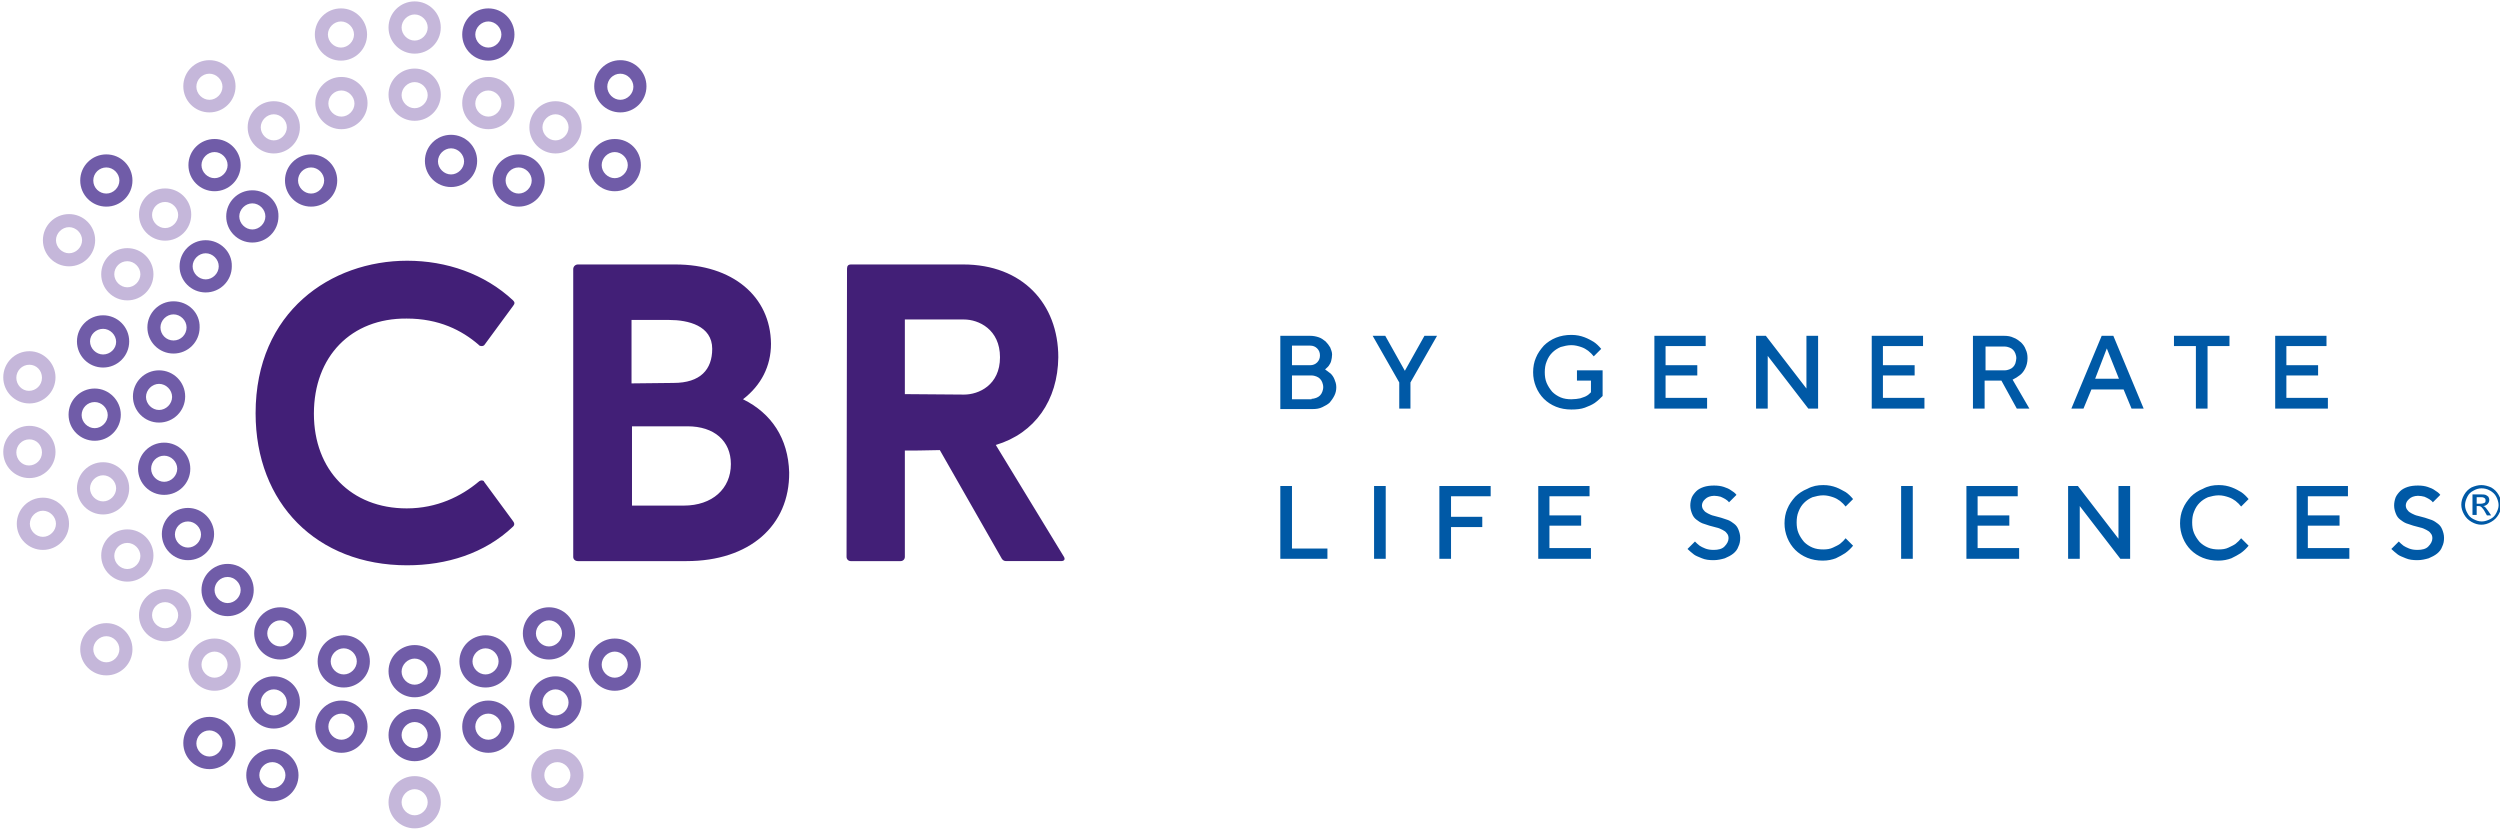 <svg id="Layer_1" xmlns="http://www.w3.org/2000/svg" viewBox="0 0 536 178"><style>.st0{fill:#0059a6}.st1{fill:#421f77}.st2{fill:#705ca8}.st3{fill:#c5b7da}</style><g id="tag_4_"><path class="st0" d="M274.5 87.6V72h6.4c.6 0 1.2.1 1.8.3.6.2 1 .5 1.5.9.4.4.7.8 1 1.3.2.5.4 1 .4 1.5s-.1 1-.2 1.4-.3.7-.5 1c-.2.3-.5.5-.8.8l1.2.9c.3.3.6.7.8 1.2.2.5.4 1 .4 1.7 0 .6-.1 1.2-.4 1.8-.3.6-.6 1-1 1.5-.4.4-1 .7-1.6 1s-1.3.4-2 .4h-7zm2.5-13.5v4.2h3.9c.6 0 1.1-.2 1.5-.6.4-.4.6-.9.6-1.5s-.2-1.1-.6-1.5c-.4-.4-.9-.6-1.5-.6H277zm4.2 11.4c.4 0 .7-.1 1-.2.3-.1.6-.3.8-.5.2-.2.4-.5.5-.8.1-.3.2-.6.2-1s-.1-.7-.2-1c-.1-.3-.3-.6-.5-.8-.2-.2-.5-.4-.8-.5-.3-.1-.6-.2-1-.2H277v5.1h4.2zm20-6l4.2-7.5h2.7l-5.7 10v5.6H300V82l-5.7-10h2.7l4.2 7.5zm42.4-.2v5.6c-.5.5-1 1-1.7 1.5-.6.4-1.3.7-2.1 1-.8.3-1.8.4-2.9.4-1.2 0-2.3-.2-3.3-.6-1-.4-1.9-1-2.6-1.7-.7-.7-1.3-1.6-1.7-2.6-.4-1-.6-2-.6-3.1s.2-2.2.6-3.1c.4-1 1-1.8 1.7-2.6.7-.7 1.6-1.3 2.6-1.7 1-.4 2.1-.6 3.3-.6 1.1 0 2 .2 2.8.5.8.3 1.5.7 2 1 .6.4 1.1.9 1.6 1.5l-1.6 1.6c-.3-.4-.7-.8-1.2-1.2-.4-.3-.9-.6-1.5-.8-.6-.2-1.3-.4-2.1-.4s-1.6.2-2.3.4c-.7.3-1.3.7-1.8 1.2s-.9 1.1-1.2 1.9c-.3.7-.4 1.5-.4 2.3 0 .8.1 1.6.4 2.3.3.7.7 1.3 1.2 1.9.5.5 1.1.9 1.8 1.2.7.3 1.5.4 2.3.4.7 0 1.4-.1 1.9-.2.5-.2 1-.3 1.3-.5.4-.2.7-.5 1-.8v-2.5h-3v-2.2h5.5zm22.4 6.1v2.2h-11.3V72h11v2.2h-8.6v4.1h6.8v2.2h-6.8v4.8h8.9zM389.8 72v15.6h-2.1L379 76.3v11.3h-2.5V72h2.1l8.7 11.3V72h2.5zm22.8 13.4v2.2h-11.3V72h11v2.2h-8.6v4.1h6.8v2.2h-6.8v4.8h8.9zM423.1 72h6.6c.7 0 1.4.1 2 .4.6.2 1.1.6 1.6 1 .4.4.8.9 1 1.5.3.6.4 1.2.4 1.9 0 .9-.2 1.6-.5 2.2-.3.6-.7 1.1-1.1 1.4-.5.4-1 .7-1.6 1l3.6 6.2h-2.7l-3.3-6h-3.6v6H423V72zm9.2 4.8c0-.4-.1-.7-.2-1-.1-.3-.3-.6-.5-.8-.2-.2-.5-.4-.8-.5-.3-.1-.6-.2-1-.2h-4.1v5.1h4.1c.4 0 .7-.1 1-.2.3-.1.6-.3.8-.5.2-.2.4-.5.5-.8.1-.4.2-.8.2-1.1zm18.3-4.8h2.5l6.5 15.6H457l-1.7-4.1h-6.9l-1.7 4.1h-2.6l6.5-15.6zm-1.4 9.2h5.1l-2.6-6.5-2.5 6.5zM478 72v2.2h-4.7v13.4h-2.5V74.2h-4.7V72H478zm21.1 13.4v2.2h-11.3V72h11v2.2h-8.6v4.1h6.8v2.2h-6.8v4.8h8.9zm-224.6 34.4v-15.6h2.5v13.4h7.6v2.2h-10.1zm20.1-15.6h2.5v15.6h-2.5v-15.6zm25 0v2.2h-8.5v4.4h6.7v2.2h-6.7v6.8h-2.5v-15.6h11zm21.5 13.4v2.2h-11.3v-15.6h11v2.2h-8.6v4.1h6.8v2.2h-6.8v4.8h8.9zm29.5-2.2c0-.4-.1-.8-.4-1.1-.2-.3-.5-.5-.9-.7-.4-.2-.8-.4-1.3-.5-.5-.1-1-.3-1.5-.4-.5-.2-1-.3-1.5-.5s-.9-.5-1.3-.8c-.4-.3-.7-.7-.9-1.2-.2-.5-.4-1.1-.4-1.8 0-.6.1-1.1.3-1.7.2-.5.6-1 1-1.4.4-.4 1-.7 1.6-.9.6-.2 1.4-.3 2.2-.3.8 0 1.5.1 2.1.3.6.2 1.1.4 1.5.7.5.3.9.6 1.2 1l-1.6 1.6c-.2-.3-.5-.5-.8-.7-.3-.2-.6-.3-1-.5-.4-.1-.9-.2-1.4-.2-.4 0-.8.1-1.1.2-.3.1-.6.3-.8.5-.2.2-.4.4-.5.6-.1.2-.2.5-.2.7 0 .4.1.8.4 1.1.2.3.5.5.9.7.4.2.8.4 1.3.5.5.1 1 .3 1.5.4.5.2 1 .3 1.5.5s.9.5 1.3.8c.4.3.7.7.9 1.2.2.5.4 1.1.4 1.8s-.1 1.3-.4 1.9c-.2.6-.6 1.1-1.1 1.5-.5.4-1.1.7-1.8 1-.7.2-1.5.4-2.4.4-1 0-1.8-.1-2.5-.4-.7-.3-1.3-.5-1.7-.8-.5-.4-1-.8-1.4-1.2l1.6-1.6c.3.3.6.6 1 .9.3.2.7.4 1.2.6.5.2 1.1.3 1.8.3 1 0 1.8-.2 2.3-.7.6-.6.9-1.2.9-1.8zm20.3-11.4c1.1 0 2 .2 2.8.5.8.3 1.4.7 2 1 .6.4 1.1.9 1.6 1.5l-1.6 1.6c-.3-.4-.7-.8-1.2-1.2-.4-.3-.9-.6-1.5-.8-.6-.2-1.3-.4-2.1-.4s-1.6.2-2.3.4c-.7.3-1.3.7-1.8 1.2s-.9 1.1-1.2 1.9c-.3.7-.4 1.5-.4 2.3 0 .8.1 1.6.4 2.3.3.7.7 1.3 1.2 1.9.5.5 1.1.9 1.8 1.2.7.3 1.5.4 2.3.4.8 0 1.5-.1 2.1-.4.6-.3 1.1-.5 1.5-.8.5-.4.9-.8 1.2-1.2l1.6 1.6c-.5.6-1 1.1-1.7 1.6-.6.4-1.2.7-2 1.1-.8.3-1.7.5-2.8.5-1.2 0-2.3-.2-3.3-.6-1-.4-1.9-1-2.6-1.7-.7-.7-1.3-1.6-1.7-2.6-.4-1-.6-2-.6-3.1s.2-2.2.6-3.1c.4-1 1-1.8 1.7-2.6.7-.7 1.6-1.3 2.6-1.7 1.1-.6 2.2-.8 3.4-.8zm16.7.2h2.5v15.6h-2.5v-15.6zm25.3 13.4v2.2h-11.3v-15.6h11v2.2H424v4.1h6.8v2.2H424v4.8h8.9zm23.8-13.4v15.6h-2.1l-8.7-11.3v11.3h-2.5v-15.6h2.1l8.7 11.3v-11.3h2.5zm19-.2c1.1 0 2 .2 2.8.5.8.3 1.5.7 2 1 .6.4 1.1.9 1.6 1.5l-1.6 1.6c-.3-.4-.7-.8-1.2-1.2-.4-.3-.9-.6-1.5-.8-.6-.2-1.3-.4-2.1-.4s-1.6.2-2.3.4c-.7.3-1.3.7-1.8 1.2s-.9 1.1-1.2 1.9c-.3.7-.4 1.5-.4 2.3 0 .8.1 1.6.4 2.3.3.7.7 1.3 1.2 1.9.5.5 1.1.9 1.8 1.2.7.3 1.5.4 2.3.4s1.5-.1 2.1-.4c.6-.3 1.1-.5 1.5-.8.5-.4.9-.8 1.2-1.2l1.6 1.6c-.5.6-1 1.1-1.7 1.6-.6.4-1.2.7-2 1.1-.8.3-1.7.5-2.8.5-1.2 0-2.3-.2-3.3-.6-1-.4-1.9-1-2.6-1.7-.7-.7-1.3-1.6-1.7-2.6-.4-1-.6-2-.6-3.1s.2-2.2.6-3.1c.4-1 1-1.8 1.7-2.6.7-.7 1.6-1.3 2.6-1.7 1.1-.6 2.2-.8 3.4-.8zm28 13.6v2.2h-11.3v-15.6h11v2.2h-8.6v4.1h6.8v2.2h-6.8v4.8h8.9zm17.8-2.2c0-.4-.1-.8-.4-1.1-.2-.3-.5-.5-.9-.7-.4-.2-.8-.4-1.3-.5-.5-.1-1-.3-1.5-.4-.5-.2-1-.3-1.5-.5s-.9-.5-1.3-.8c-.4-.3-.7-.7-.9-1.2-.2-.5-.4-1.1-.4-1.8 0-.6.1-1.1.3-1.7.2-.5.6-1 1-1.4.4-.4 1-.7 1.6-.9.6-.2 1.4-.3 2.2-.3.8 0 1.5.1 2.1.3.6.2 1.1.4 1.5.7.5.3.9.6 1.2 1l-1.6 1.6c-.2-.3-.5-.5-.8-.7-.3-.2-.6-.3-1-.5-.4-.1-.9-.2-1.4-.2-.4 0-.8.1-1.1.2-.3.1-.6.3-.8.5-.2.2-.4.4-.5.6-.1.2-.2.5-.2.7 0 .4.1.8.4 1.1.2.3.5.5.9.7s.8.4 1.3.5c.5.1 1 .3 1.5.4.5.2 1 .3 1.5.5s.9.5 1.3.8.7.7.9 1.2c.2.5.4 1.1.4 1.8s-.1 1.3-.4 1.9c-.2.6-.6 1.1-1.1 1.5-.5.4-1.1.7-1.8 1-.7.2-1.5.4-2.4.4-1 0-1.8-.1-2.5-.4-.7-.3-1.3-.5-1.7-.8-.5-.4-1-.8-1.4-1.2l1.6-1.6c.3.3.6.6 1 .9.3.2.7.4 1.2.6.5.2 1.1.3 1.8.3 1 0 1.8-.2 2.3-.7.6-.6.9-1.2.9-1.8zM532 104c.7 0 1.4.2 2.1.5.7.4 1.2.9 1.6 1.6.4.7.6 1.4.6 2.1 0 .7-.2 1.4-.6 2.1-.4.7-.9 1.2-1.6 1.6-.7.4-1.4.6-2.1.6-.7 0-1.4-.2-2.1-.6-.7-.4-1.2-.9-1.6-1.6-.4-.7-.6-1.4-.6-2.1 0-.7.2-1.4.6-2.1.4-.7.9-1.2 1.6-1.6.7-.3 1.4-.5 2.1-.5zm0 .7c-.6 0-1.2.2-1.7.5-.6.3-1 .7-1.3 1.3-.3.6-.5 1.2-.5 1.8 0 .6.2 1.2.5 1.7.3.6.7 1 1.3 1.3.6.3 1.1.5 1.8.5.6 0 1.2-.2 1.8-.5.6-.3 1-.7 1.3-1.3.3-.6.5-1.1.5-1.7 0-.6-.2-1.2-.5-1.8-.3-.6-.8-1-1.3-1.3-.7-.4-1.3-.5-1.9-.5zm-1.9 5.8V106h1.6c.5 0 .9 0 1.2.1.2.1.4.2.6.4.1.2.2.4.2.7 0 .3-.1.6-.4.9-.2.2-.6.4-.9.4.2.1.3.1.4.2.2.2.4.5.7.9l.6.9h-.9l-.4-.7c-.3-.6-.6-.9-.8-1.1-.1-.1-.3-.2-.6-.2h-.4v1.9h-.9zm.8-2.5h.9c.4 0 .7-.1.9-.2.2-.1.2-.3.2-.5 0-.1 0-.3-.1-.4-.1-.1-.2-.2-.3-.2-.1-.1-.4-.1-.7-.1h-.8v1.4z"/></g><g id="CBR_4_"><path class="st1" d="M87.3 121.2c-19.4 0-32.5-13.3-32.5-32.6 0-21.8 16.2-32.7 32.5-32.7 8.4 0 16.6 2.8 22.7 8.5.4.4.4.7 0 1.2l-6.1 8.3c-.1.2-.4.3-.6.3-.3 0-.6-.1-.7-.3-3.6-3.1-8.5-5.6-15.4-5.6-11.9-.1-19.9 8.1-19.9 20.4 0 12.1 8 20.3 19.9 20.3 6.5 0 11.7-2.6 15.4-5.7.2-.2.5-.3.6-.3.3 0 .6.1.6.3l6.1 8.3c.4.5.5.9.1 1.3-6.1 5.8-14.3 8.3-22.7 8.3zm78-47.5c0 4.8-2.1 8.9-6 11.9 6.1 3 9.7 8.4 9.9 15.7.1 11.4-8.5 19-22 19h-23.3c-.6 0-1-.4-1-.9V57.7c0-.6.5-1 1-1h20.9c12.2 0 20.4 6.8 20.5 17zm-12.6 1.1c0-5-5.2-6.2-9.2-6.2h-8.1v13.6c1.9 0 7.1-.1 9-.1 5.8 0 8.3-2.9 8.3-7.3zm-17.2 16.6v17h11.1c6.1 0 10.1-3.6 10.1-8.9 0-5-3.6-8.1-9.3-8.1h-11.9zm58.5 5.2v22.8c0 .5-.4.9-.9.9h-10.7c-.5 0-.9-.4-.9-.9l.1-61.8c0-.6.3-.9.8-.9h24.1c12.7 0 20.4 8.4 20.4 19.9-.1 9.2-5 16.3-13.4 18.8l14.5 23.8c.5.7.2 1.1-.5 1.1h-11.8c-.4 0-.7-.2-.9-.5l-13.3-23.3c-3.6.1-6 .1-7.5.1zm0-28.1v16l12.7.1c3.1 0 7.7-2 7.7-8s-4.6-8.1-7.7-8.1H194z"/></g><g id="core_4_"><path class="st2" d="M88.9 154.8c1.5 0 2.8 1.3 2.8 2.8s-1.3 2.8-2.8 2.8c-1.5 0-2.8-1.3-2.8-2.8s1.3-2.8 2.8-2.8m0-2.8c-3.1 0-5.6 2.5-5.6 5.6 0 3.1 2.5 5.6 5.6 5.6 3.1 0 5.6-2.5 5.6-5.6.1-3.1-2.5-5.6-5.6-5.6zm15.8 1c1.5 0 2.8 1.3 2.8 2.8s-1.3 2.8-2.8 2.8c-1.5 0-2.8-1.3-2.8-2.8s1.2-2.8 2.8-2.8m0-2.8c-3.1 0-5.6 2.5-5.6 5.6s2.5 5.6 5.6 5.6c3.1 0 5.6-2.5 5.6-5.6s-2.5-5.6-5.6-5.6zm14.4-2.4c1.5 0 2.8 1.3 2.8 2.8s-1.3 2.8-2.8 2.8c-1.5 0-2.8-1.3-2.8-2.8s1.3-2.8 2.8-2.8m0-2.8c-3.1 0-5.6 2.5-5.6 5.6 0 3.1 2.5 5.6 5.6 5.6 3.1 0 5.6-2.5 5.6-5.6 0-3.1-2.5-5.6-5.6-5.6zm12.7-5.3c1.5 0 2.8 1.3 2.8 2.8s-1.3 2.8-2.8 2.8-2.8-1.3-2.8-2.8 1.3-2.8 2.8-2.8m0-2.8c-3.1 0-5.6 2.5-5.6 5.6 0 3.1 2.5 5.6 5.6 5.6 3.1 0 5.6-2.5 5.6-5.6.1-3.1-2.4-5.6-5.6-5.6zm0-104.3c1.5 0 2.8 1.3 2.8 2.8s-1.3 2.8-2.8 2.8-2.8-1.3-2.8-2.8 1.3-2.8 2.8-2.8m0-2.8c-3.1 0-5.6 2.5-5.6 5.6s2.5 5.6 5.6 5.6c3.1 0 5.6-2.5 5.6-5.6s-2.4-5.6-5.6-5.6z"/><path class="st3" d="M119.1 24.5c1.5 0 2.8 1.3 2.8 2.8s-1.3 2.8-2.8 2.8c-1.5 0-2.8-1.3-2.8-2.8s1.3-2.8 2.8-2.8m0-2.8c-3.1 0-5.6 2.5-5.6 5.6s2.5 5.6 5.6 5.6c3.1 0 5.6-2.5 5.6-5.6s-2.5-5.6-5.6-5.6zm-14.4-2.3c1.5 0 2.8 1.3 2.8 2.8s-1.3 2.8-2.8 2.8c-1.5 0-2.8-1.3-2.8-2.8s1.2-2.8 2.8-2.8m0-2.9c-3.1 0-5.6 2.5-5.6 5.6s2.5 5.6 5.6 5.6c3.1 0 5.6-2.5 5.6-5.6s-2.5-5.6-5.6-5.6zm-15.8 1.1c1.5 0 2.8 1.3 2.8 2.8s-1.3 2.8-2.8 2.8c-1.5 0-2.8-1.3-2.8-2.8s1.3-2.8 2.8-2.8m0-2.9c-3.1 0-5.6 2.5-5.6 5.6s2.5 5.6 5.6 5.6c3.1 0 5.6-2.5 5.6-5.6s-2.5-5.6-5.6-5.6zm-15.7 4.7c1.5 0 2.8 1.3 2.8 2.8S74.7 25 73.2 25c-1.5 0-2.8-1.3-2.8-2.8s1.2-2.8 2.8-2.8m0-2.9c-3.1 0-5.6 2.5-5.6 5.6s2.5 5.6 5.6 5.6c3.1 0 5.6-2.5 5.6-5.6s-2.5-5.6-5.6-5.6z"/><path class="st2" d="M46 32.6c1.5 0 2.8 1.3 2.8 2.8s-1.3 2.8-2.8 2.8-2.8-1.3-2.8-2.8 1.3-2.8 2.8-2.8m0-2.8c-3.1 0-5.6 2.5-5.6 5.6S42.9 41 46 41c3.1 0 5.6-2.5 5.6-5.6s-2.5-5.6-5.6-5.6z"/><path class="st3" d="M27.3 56c1.5 0 2.8 1.3 2.8 2.8s-1.3 2.8-2.8 2.8-2.8-1.3-2.8-2.8 1.2-2.8 2.8-2.8m0-2.8c-3.1 0-5.6 2.5-5.6 5.6s2.5 5.6 5.6 5.6c3.1 0 5.6-2.5 5.6-5.6s-2.5-5.6-5.6-5.6z"/><path class="st2" d="M20.3 86.2c1.5 0 2.8 1.3 2.8 2.8s-1.3 2.8-2.8 2.8c-1.5 0-2.8-1.3-2.8-2.8s1.2-2.8 2.8-2.8m0-2.9c-3.1 0-5.6 2.5-5.6 5.6 0 3.1 2.5 5.6 5.6 5.6 3.1 0 5.6-2.5 5.6-5.6 0-3-2.5-5.6-5.6-5.6z"/><path class="st3" d="M35.4 129.1c1.5 0 2.8 1.3 2.8 2.8s-1.3 2.8-2.8 2.8-2.8-1.3-2.8-2.8 1.2-2.8 2.8-2.8m0-2.8c-3.1 0-5.6 2.5-5.6 5.6 0 3.1 2.5 5.6 5.6 5.6 3.1 0 5.6-2.5 5.6-5.6 0-3.1-2.5-5.6-5.6-5.6zM46 139.7c1.5 0 2.8 1.3 2.8 2.8s-1.3 2.8-2.8 2.8-2.8-1.3-2.8-2.8 1.3-2.8 2.8-2.8m0-2.8c-3.1 0-5.6 2.5-5.6 5.6 0 3.1 2.5 5.6 5.6 5.6 3.1 0 5.6-2.5 5.6-5.6 0-3.1-2.5-5.6-5.6-5.6z"/><path class="st2" d="M58.7 147.8c1.5 0 2.8 1.3 2.8 2.8s-1.3 2.8-2.8 2.8-2.8-1.3-2.8-2.8 1.3-2.8 2.8-2.8m0-2.8c-3.1 0-5.6 2.5-5.6 5.6 0 3.1 2.5 5.6 5.6 5.6 3.1 0 5.6-2.5 5.6-5.6.1-3.1-2.5-5.6-5.6-5.6zm14.5 8c1.5 0 2.8 1.3 2.8 2.8s-1.3 2.8-2.8 2.8c-1.5 0-2.8-1.3-2.8-2.8s1.2-2.8 2.8-2.8m0-2.8c-3.1 0-5.6 2.5-5.6 5.6s2.5 5.6 5.6 5.6c3.1 0 5.6-2.5 5.6-5.6s-2.5-5.6-5.6-5.6zm15.7-9c1.5 0 2.8 1.3 2.8 2.8s-1.3 2.8-2.8 2.8c-1.5 0-2.8-1.3-2.8-2.8s1.3-2.8 2.8-2.8m0-2.9c-3.1 0-5.6 2.5-5.6 5.6s2.5 5.6 5.6 5.6c3.1 0 5.6-2.5 5.6-5.6s-2.5-5.6-5.6-5.6zm15.2.7c1.5 0 2.8 1.3 2.8 2.8s-1.3 2.8-2.8 2.8c-1.5 0-2.8-1.3-2.8-2.8s1.3-2.8 2.8-2.8m0-2.8c-3.1 0-5.6 2.5-5.6 5.6s2.5 5.6 5.6 5.6c3.1 0 5.6-2.5 5.6-5.6s-2.5-5.6-5.6-5.6zm13.6-3.2c1.5 0 2.8 1.3 2.8 2.8s-1.3 2.8-2.8 2.8c-1.5 0-2.8-1.3-2.8-2.8s1.3-2.8 2.8-2.8m0-2.8c-3.1 0-5.6 2.5-5.6 5.6 0 3.1 2.5 5.6 5.6 5.6 3.1 0 5.6-2.5 5.6-5.6 0-3.1-2.5-5.6-5.6-5.6zm-6.5-94.3c1.5 0 2.8 1.3 2.8 2.8s-1.3 2.8-2.8 2.8c-1.5 0-2.8-1.3-2.8-2.8s1.2-2.8 2.8-2.8m0-2.8c-3.1 0-5.6 2.5-5.6 5.6s2.5 5.6 5.6 5.6c3.1 0 5.6-2.5 5.6-5.6s-2.5-5.6-5.6-5.6zm-14.5-1.3c1.5 0 2.8 1.3 2.8 2.8s-1.3 2.8-2.8 2.8c-1.5 0-2.8-1.3-2.8-2.8s1.3-2.8 2.8-2.8m0-2.9c-3.1 0-5.6 2.5-5.6 5.6s2.5 5.6 5.6 5.6c3.1 0 5.6-2.5 5.6-5.6s-2.5-5.6-5.6-5.6zm-30 7c1.5 0 2.8 1.3 2.8 2.8s-1.3 2.8-2.8 2.8c-1.5 0-2.8-1.3-2.8-2.8s1.2-2.8 2.8-2.8m0-2.8c-3.1 0-5.6 2.5-5.6 5.6s2.5 5.6 5.6 5.6c3.1 0 5.6-2.5 5.6-5.6s-2.5-5.6-5.6-5.6zM54.1 43.6c1.5 0 2.8 1.3 2.8 2.8s-1.3 2.8-2.8 2.8c-1.5 0-2.8-1.3-2.8-2.8s1.3-2.8 2.8-2.8m0-2.8c-3.1 0-5.6 2.5-5.6 5.6 0 3.1 2.5 5.6 5.6 5.6 3.1 0 5.6-2.5 5.6-5.6.1-3.1-2.5-5.6-5.6-5.6zm-10 13.5c1.5 0 2.8 1.3 2.8 2.8s-1.3 2.8-2.8 2.8-2.8-1.3-2.8-2.8 1.3-2.8 2.8-2.8m0-2.8c-3.1 0-5.6 2.5-5.6 5.6 0 3.1 2.5 5.6 5.6 5.6 3.1 0 5.6-2.5 5.6-5.6.1-3.1-2.5-5.6-5.6-5.6zm-6.9 15.9c1.5 0 2.8 1.3 2.8 2.8S38.8 73 37.2 73s-2.8-1.3-2.8-2.8 1.3-2.8 2.8-2.8m0-2.8c-3.1 0-5.6 2.5-5.6 5.6 0 3.1 2.5 5.6 5.6 5.6 3.1 0 5.6-2.5 5.6-5.6.1-3.1-2.4-5.6-5.6-5.6zm-3.1 17.7c1.5 0 2.8 1.3 2.8 2.8s-1.3 2.8-2.8 2.8-2.8-1.3-2.8-2.8 1.3-2.8 2.8-2.8m0-2.9c-3.1 0-5.6 2.5-5.6 5.6 0 3.1 2.5 5.6 5.6 5.6 3.1 0 5.6-2.5 5.6-5.6 0-3.1-2.5-5.6-5.6-5.6zm1.1 18.3c1.5 0 2.8 1.3 2.8 2.8s-1.3 2.8-2.8 2.8-2.8-1.3-2.8-2.8 1.2-2.8 2.8-2.8m0-2.8c-3.1 0-5.6 2.5-5.6 5.6s2.5 5.6 5.6 5.6c3.1 0 5.6-2.5 5.6-5.6s-2.5-5.6-5.6-5.6zm5.1 16.9c1.5 0 2.8 1.3 2.8 2.8s-1.3 2.8-2.8 2.8-2.8-1.3-2.8-2.8 1.2-2.8 2.8-2.8m0-2.9c-3.1 0-5.6 2.5-5.6 5.6 0 3.1 2.5 5.6 5.6 5.6 3.1 0 5.6-2.5 5.6-5.6 0-3-2.5-5.6-5.6-5.6zM60.1 133c1.5 0 2.8 1.3 2.8 2.8s-1.3 2.8-2.8 2.8-2.8-1.3-2.8-2.8 1.3-2.8 2.8-2.8m0-2.8c-3.1 0-5.6 2.5-5.6 5.6 0 3.1 2.5 5.6 5.6 5.6 3.1 0 5.6-2.5 5.6-5.6.1-3.1-2.5-5.6-5.6-5.6zm13.6 8.8c1.5 0 2.8 1.3 2.8 2.8s-1.3 2.8-2.8 2.8c-1.5 0-2.8-1.3-2.8-2.8s1.3-2.8 2.8-2.8m0-2.8c-3.1 0-5.6 2.5-5.6 5.6s2.5 5.6 5.6 5.6c3.1 0 5.6-2.5 5.6-5.6s-2.5-5.6-5.6-5.6z"/><path class="st3" d="M88.9 169.2c1.5 0 2.8 1.3 2.8 2.8s-1.3 2.8-2.8 2.8c-1.5 0-2.8-1.3-2.8-2.8s1.3-2.8 2.8-2.8m0-2.8c-3.1 0-5.6 2.5-5.6 5.6s2.5 5.6 5.6 5.6c3.1 0 5.6-2.5 5.6-5.6s-2.5-5.6-5.6-5.6zM9.2 109.5c1.5 0 2.8 1.3 2.8 2.8s-1.3 2.8-2.8 2.8-2.8-1.3-2.8-2.8 1.3-2.8 2.8-2.8m0-2.8c-3.1 0-5.6 2.5-5.6 5.6s2.5 5.6 5.6 5.6c3.1 0 5.6-2.5 5.6-5.6s-2.5-5.6-5.6-5.6z"/><path class="st2" d="M58.4 163.4c1.5 0 2.8 1.3 2.8 2.8s-1.3 2.8-2.8 2.8-2.8-1.3-2.8-2.8 1.2-2.8 2.8-2.8m0-2.8c-3.1 0-5.6 2.5-5.6 5.6s2.5 5.6 5.6 5.6c3.1 0 5.6-2.5 5.6-5.6s-2.5-5.6-5.6-5.6z"/><g><path class="st3" d="M58.7 24.5c1.5 0 2.8 1.3 2.8 2.8s-1.3 2.8-2.8 2.8-2.8-1.3-2.8-2.8 1.3-2.8 2.8-2.8m0-2.8c-3.1 0-5.6 2.5-5.6 5.6s2.5 5.6 5.6 5.6c3.1 0 5.6-2.5 5.6-5.6s-2.5-5.6-5.6-5.6zM35.4 43.3c1.5 0 2.8 1.3 2.8 2.8s-1.3 2.8-2.8 2.8-2.8-1.3-2.8-2.8 1.2-2.8 2.8-2.8m0-2.9c-3.1 0-5.6 2.5-5.6 5.6s2.5 5.6 5.6 5.6c3.1 0 5.6-2.5 5.6-5.6s-2.5-5.6-5.6-5.6z"/><path class="st2" d="M22.1 70.5c1.5 0 2.8 1.3 2.8 2.8S23.6 76 22.1 76s-2.8-1.3-2.8-2.8 1.3-2.7 2.8-2.7m0-2.9c-3.1 0-5.6 2.5-5.6 5.6 0 3.1 2.5 5.6 5.6 5.6 3.1 0 5.6-2.5 5.6-5.6 0-3.1-2.5-5.6-5.6-5.6z"/><path class="st3" d="M22.1 101.9c1.5 0 2.8 1.3 2.8 2.8s-1.3 2.8-2.8 2.8-2.8-1.3-2.8-2.8 1.3-2.8 2.8-2.8m0-2.8c-3.1 0-5.6 2.5-5.6 5.6 0 3.1 2.5 5.6 5.6 5.6 3.1 0 5.6-2.5 5.6-5.6 0-3.1-2.5-5.6-5.6-5.6zm5.2 17.3c1.5 0 2.8 1.3 2.8 2.8s-1.3 2.8-2.8 2.8-2.8-1.3-2.8-2.8 1.2-2.8 2.8-2.8m0-2.9c-3.1 0-5.6 2.5-5.6 5.6s2.5 5.6 5.6 5.6c3.1 0 5.6-2.5 5.6-5.6s-2.5-5.6-5.6-5.6z"/><path class="st2" d="M48.8 123.7c1.5 0 2.8 1.3 2.8 2.8 0 1.5-1.3 2.8-2.8 2.8S46 128 46 126.5c0-1.5 1.2-2.8 2.8-2.8m0-2.8c-3.1 0-5.6 2.5-5.6 5.6 0 3.1 2.5 5.6 5.6 5.6 3.1 0 5.6-2.5 5.6-5.6 0-3.1-2.5-5.6-5.6-5.6z"/><path class="st3" d="M119.5 163.4c1.5 0 2.8 1.3 2.8 2.8s-1.3 2.8-2.8 2.8c-1.5 0-2.8-1.3-2.8-2.8s1.2-2.8 2.8-2.8m0-2.8c-3.1 0-5.6 2.5-5.6 5.6s2.5 5.6 5.6 5.6 5.6-2.5 5.6-5.6-2.5-5.6-5.6-5.6z"/><path class="st2" d="M133 15.8c1.5 0 2.8 1.3 2.8 2.8s-1.3 2.8-2.8 2.8-2.8-1.3-2.8-2.8 1.2-2.8 2.8-2.8m0-2.9c-3.1 0-5.6 2.5-5.6 5.6s2.5 5.6 5.6 5.6 5.6-2.5 5.6-5.6-2.5-5.6-5.6-5.6zm-28.3-8.3c1.5 0 2.8 1.3 2.8 2.8s-1.3 2.8-2.8 2.8c-1.5 0-2.8-1.3-2.8-2.8s1.3-2.8 2.8-2.8m0-2.8c-3.1 0-5.6 2.5-5.6 5.6s2.5 5.6 5.6 5.6c3.1 0 5.6-2.5 5.6-5.6s-2.5-5.6-5.6-5.6z"/><path class="st3" d="M88.9 3.1c1.5 0 2.8 1.3 2.8 2.8s-1.3 2.8-2.8 2.8c-1.5 0-2.8-1.3-2.8-2.8s1.3-2.8 2.8-2.8m0-2.8c-3.1 0-5.6 2.5-5.6 5.6s2.5 5.6 5.6 5.6c3.1 0 5.6-2.5 5.6-5.6S92 .3 88.9.3zM73.1 4.6c1.5 0 2.8 1.3 2.8 2.8s-1.3 2.8-2.8 2.8c-1.5 0-2.8-1.3-2.8-2.8s1.3-2.8 2.8-2.8m0-2.8c-3.1 0-5.6 2.5-5.6 5.6S70 13 73.1 13c3.1 0 5.6-2.5 5.6-5.6s-2.5-5.6-5.6-5.6zm-28.2 14c1.5 0 2.8 1.3 2.8 2.8s-1.3 2.8-2.8 2.8-2.8-1.3-2.8-2.8 1.2-2.8 2.8-2.8m0-2.9c-3.1 0-5.6 2.5-5.6 5.6s2.5 5.6 5.6 5.6c3.1 0 5.6-2.5 5.6-5.6s-2.5-5.6-5.6-5.6zM14.8 48.7c1.5 0 2.8 1.3 2.8 2.8s-1.3 2.8-2.8 2.8S12 53 12 51.5s1.3-2.8 2.8-2.8m0-2.8c-3.1 0-5.6 2.5-5.6 5.6 0 3.1 2.5 5.6 5.6 5.6 3.1 0 5.6-2.5 5.6-5.6 0-3.1-2.5-5.6-5.6-5.6zM6.3 78.2C7.8 78.2 9 79.4 9 81s-1.3 2.8-2.8 2.8-2.7-1.3-2.7-2.8 1.2-2.8 2.8-2.8m0-2.9c-3.1 0-5.6 2.5-5.6 5.6 0 3.1 2.5 5.6 5.6 5.6 3.1 0 5.6-2.5 5.6-5.6 0-3-2.5-5.6-5.6-5.6zm0 18.9C7.8 94.2 9 95.4 9 97s-1.3 2.8-2.8 2.8-2.7-1.3-2.7-2.8 1.2-2.8 2.8-2.8m0-2.9c-3.1 0-5.6 2.5-5.6 5.6s2.5 5.6 5.6 5.6c3.1 0 5.6-2.5 5.6-5.6s-2.5-5.6-5.6-5.6zm16.5 45.1c1.5 0 2.8 1.3 2.8 2.8s-1.3 2.8-2.8 2.8-2.8-1.3-2.8-2.8 1.3-2.8 2.8-2.8m0-2.8c-3.1 0-5.6 2.5-5.6 5.6 0 3.1 2.5 5.6 5.6 5.6 3.1 0 5.6-2.5 5.6-5.6 0-3.1-2.5-5.6-5.6-5.6z"/><path class="st2" d="M44.9 156.6c1.5 0 2.8 1.3 2.8 2.8s-1.3 2.8-2.8 2.8-2.8-1.3-2.8-2.8 1.2-2.8 2.8-2.8m0-2.9c-3.1 0-5.6 2.5-5.6 5.6s2.5 5.6 5.6 5.6c3.1 0 5.6-2.5 5.6-5.6s-2.5-5.6-5.6-5.6zM22.8 35.9c1.5 0 2.8 1.3 2.8 2.8s-1.3 2.8-2.8 2.8-2.8-1.2-2.8-2.8 1.3-2.8 2.8-2.8m0-2.8c-3.1 0-5.6 2.5-5.6 5.6 0 3.1 2.5 5.6 5.6 5.6 3.1 0 5.6-2.5 5.6-5.6 0-3.1-2.5-5.6-5.6-5.6z"/></g></g></svg>